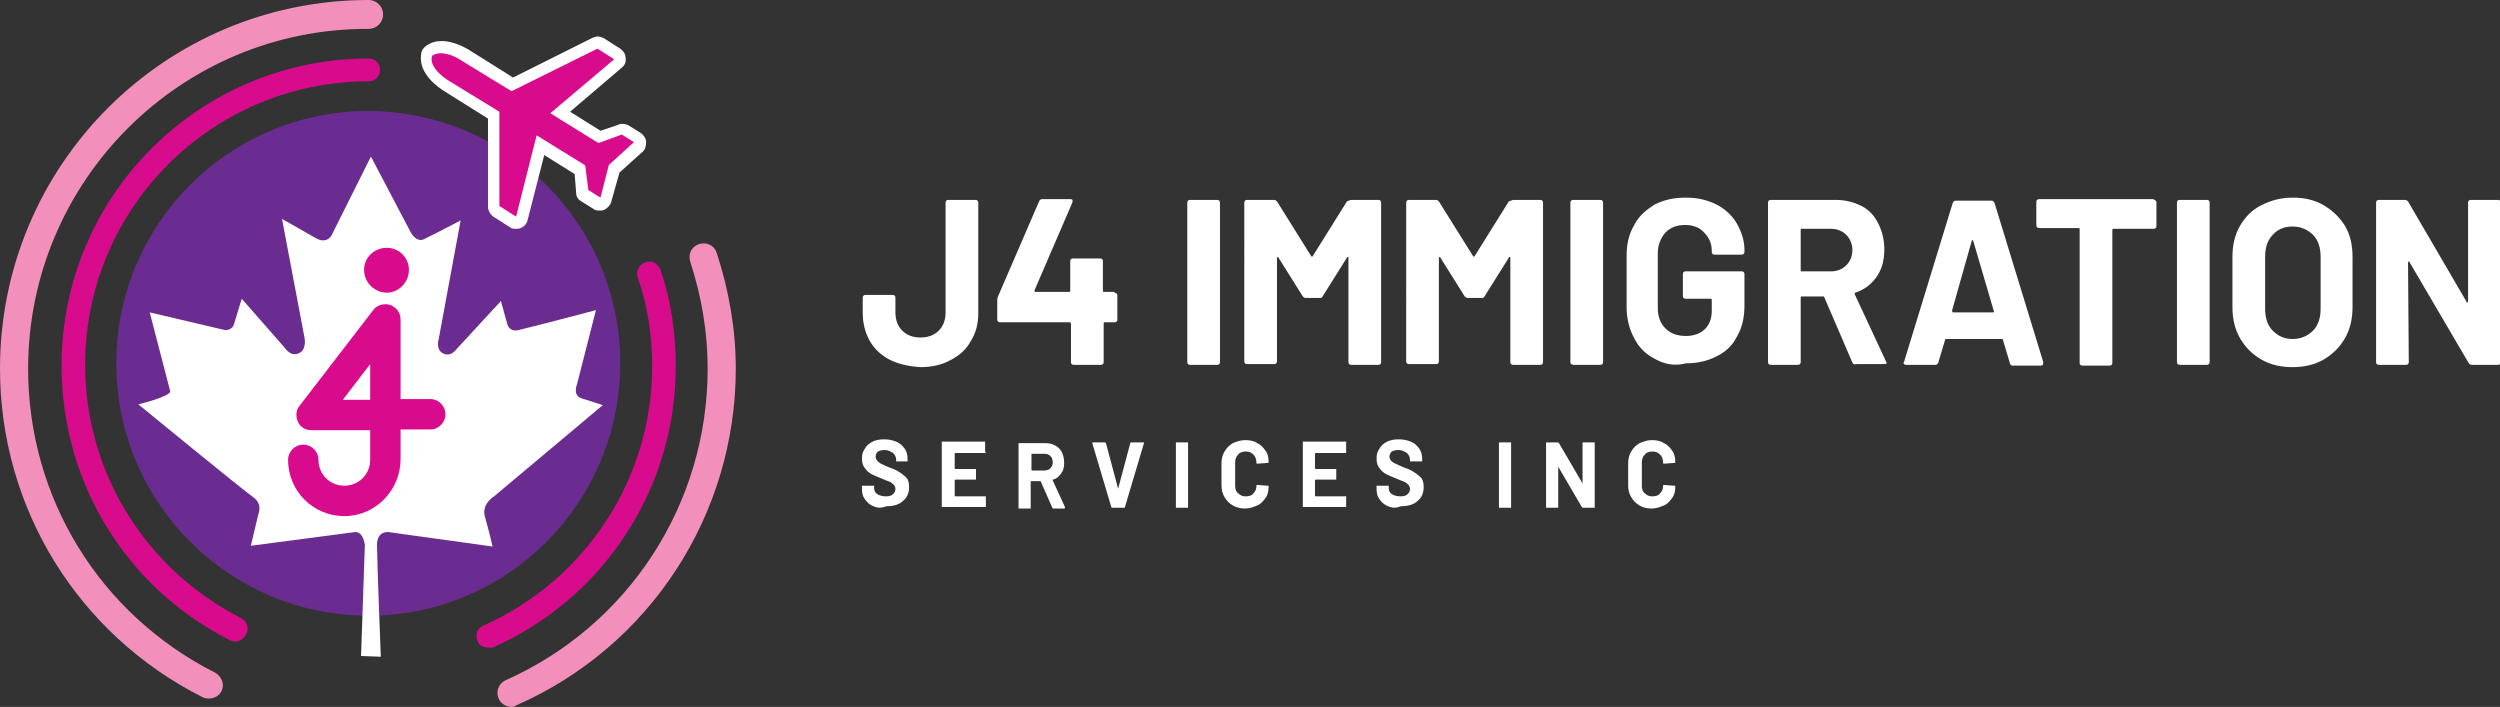 <?xml version="1.0" encoding="utf-8"?>
<!-- Generator: Adobe Illustrator 26.1.0, SVG Export Plug-In . SVG Version: 6.00 Build 0)  -->
<svg version="1.1" id="Layer_1" xmlns="http://www.w3.org/2000/svg" xmlns:xlink="http://www.w3.org/1999/xlink" x="0px" y="0px"
	 width="328.9px" height="93px" viewBox="0 0 328.9 93" style="enable-background:new 0 0 328.9 93;" xml:space="preserve">
<rect x="0" y="0" width="328.9" height="93" fill="#333333" stroke="none"/>
<style type="text/css">
	.st0{fill:#6A2C91;}
	.st1{fill:#D80B8C;}
	.st2{fill:#FFFFFF;}
	.st3{fill:#F38FBB;}
</style>
<g>
	<path class="st0" d="M81.6,47.8C81.6,66.1,66.8,81,48.5,81c-18.3,0-33.2-14.8-33.2-33.2c0-18.3,14.8-33.2,33.2-33.2
		C66.8,14.7,81.6,29.5,81.6,47.8z"/>
	<g>
		<path class="st1" d="M67.9,29.2c-0.1,0-0.3,0-0.4-0.1l-2.2-1.4c-0.2-0.1-0.4-0.4-0.4-0.6l0-12l-6.3-3.9c-0.3-0.2-2.9-1.8-2.5-3.9
			c0-0.1,0.1-0.4,0.4-0.7c0.4-0.3,0.9-0.5,1.5-0.5c1.4,0,2.9,0.9,3.1,1l6.3,3.9l10.8-5.4c0.1-0.1,0.2-0.1,0.3-0.1
			c0.1,0,0.3,0,0.4,0.1l2.2,1.4c0.2,0.1,0.3,0.3,0.4,0.6s-0.1,0.5-0.3,0.6l-7.6,6.4l5.2,3.2l2.7-1c0.1,0,0.2,0,0.3,0
			c0.1,0,0.3,0,0.4,0.1l1.6,1c0.2,0.1,0.3,0.3,0.4,0.6c0,0.2-0.1,0.5-0.3,0.6l-3.2,2.8l-1.1,4.1c-0.1,0.2-0.2,0.4-0.5,0.5
			c-0.1,0-0.2,0.1-0.3,0.1c-0.1,0-0.3,0-0.4-0.1l-1.6-1c-0.2-0.1-0.3-0.3-0.4-0.6l-0.3-2.9L71.1,19l-2.4,9.7
			c-0.1,0.2-0.2,0.4-0.5,0.5C68.1,29.2,68,29.2,67.9,29.2z"/>
		<path class="st2" d="M78.6,6.4l2.2,1.4l-8.4,7.1l6.3,3.9l0.1,0l3-1.1l1.6,1l-3.3,3L79,26l-1.6-1L77,21.8l-0.1-0.1l-6.3-3.9
			l-2.7,10.7l-2.2-1.4l0-12.4l-6.7-4.1c0,0-2.5-1.5-2.2-3.1c0,0,0-0.1,0.1-0.2c0.3-0.2,0.7-0.3,1.1-0.3c1.3,0,2.6,0.9,2.6,0.9
			l6.7,4.1L78.6,6.4 M78.6,4.8c-0.2,0-0.5,0.1-0.7,0.2l-10.4,5.2l-5.9-3.7c-0.2-0.1-1.8-1.1-3.5-1.1c-0.8,0-1.4,0.2-2,0.6
			c-0.4,0.3-0.7,0.7-0.7,1.2c-0.4,2.6,2.6,4.5,2.9,4.7l5.9,3.7l0,11.6c0,0.5,0.3,1,0.7,1.3l2.2,1.4c0.2,0.2,0.5,0.2,0.8,0.2
			c0.2,0,0.4,0,0.6-0.1c0.5-0.2,0.8-0.6,0.9-1l2.2-8.6l4,2.5l0.2,2.5c0,0.5,0.3,0.9,0.7,1.1l1.6,1c0.2,0.2,0.5,0.2,0.8,0.2
			c0.2,0,0.4,0,0.6-0.1c0.4-0.2,0.8-0.6,0.9-1l1.1-3.9l3-2.7c0.4-0.3,0.5-0.8,0.5-1.3c0-0.5-0.3-0.9-0.7-1.2l-1.6-1
			c-0.2-0.1-0.5-0.2-0.8-0.2c-0.2,0-0.4,0-0.5,0.1L79,17.2l-4-2.5l6.8-5.8c0.4-0.3,0.6-0.8,0.5-1.3c0-0.5-0.3-0.9-0.7-1.2l-2.2-1.4
			C79.1,4.9,78.9,4.8,78.6,4.8L78.6,4.8z"/>
	</g>
	<g>
		<path class="st1" d="M30.9,84.4c-0.2,0-0.5-0.1-0.7-0.2C16.6,77.3,8.1,63.5,8.1,48.1c0-22.3,18.1-40.4,40.4-40.4
			c0.9,0,1.5,0.7,1.5,1.5c0,0.9-0.7,1.5-1.5,1.5c-20.6,0-37.3,16.7-37.3,37.3c0,14.1,7.9,26.9,20.5,33.3c0.8,0.4,1.1,1.3,0.7,2.1
			C32,84.1,31.5,84.4,30.9,84.4z"/>
		<path class="st1" d="M64.2,85.2c-0.6,0-1.2-0.3-1.4-0.9c-0.3-0.8,0-1.7,0.8-2c13.5-6,22.2-19.4,22.2-34.1c0-4-0.6-8-1.9-11.7
			c-0.3-0.8,0.2-1.7,1-2c0.8-0.3,1.7,0.2,2,1c1.4,4.1,2,8.4,2,12.7c0,16-9.4,30.5-24.1,37C64.6,85.2,64.4,85.2,64.2,85.2z"/>
	</g>
	<path class="st3" d="M27.4,91.9c-0.3,0-0.6-0.1-0.8-0.2C10.2,83.4,0,66.8,0,48.5C0,21.7,21.7,0,48.5,0c1,0,1.9,0.8,1.9,1.9
		c0,1-0.8,1.9-1.9,1.9C23.8,3.7,3.7,23.8,3.7,48.5c0,17,9.4,32.3,24.6,40c0.9,0.5,1.3,1.6,0.8,2.5C28.8,91.6,28.1,91.9,27.4,91.9z"
		/>
	<path class="st3" d="M67.3,93c-0.7,0-1.4-0.4-1.7-1.1c-0.4-0.9,0-2,0.9-2.4c16.2-7.2,26.6-23.2,26.6-41c0-4.8-0.8-9.5-2.3-14.1
		c-0.3-1,0.2-2,1.2-2.3c1-0.3,2,0.2,2.3,1.2c1.6,4.9,2.5,10,2.5,15.2c0,19.2-11.3,36.6-28.9,44.3C67.8,92.9,67.6,93,67.3,93z"/>
	<g>
		<path class="st2" d="M47.5,86.3L48,71.7c0,0-0.2-1.8-1.3-1.7L33,71.8l1-4.2c0,0,0.6-1.3-0.7-2.2c-1.3-0.9-15.1-12.2-15.1-12.2
			s4.1-1,4.2-1.7l-2.7-10.4l9.8,2.3c0,0,1,0.2,1.3-0.8c0.3-1,1-3.3,1-3.3l5.7,6.5c0,0,0.9,1.4,2.1,0.5c0,0,0.8-0.5,0.4-2.2
			l-2.9-15.3l4.4,2.5c0,0,1.3,0.9,2.1-0.3l5.2-10.4l5.2,9.9c0,0,0.7,1.4,1.7,1c0.9-0.4,4.9-2.5,4.9-2.5l-2.9,15.7
			c0,0-0.4,1.3,0.6,1.8c1,0.5,1.7-0.5,1.7-0.5l5.9-6.4l0.8,2.9c0,0,0.2,1.3,1.6,0.9c1.4-0.3,10.1-2.6,10.1-2.6l-2.5,9.8
			c0,0-0.6,1.4,0.6,1.8c1.3,0.4,2.8,0.9,2.8,0.9l-14.3,12c0,0-1.7,1-1.2,2.7c0.5,1.7,1,3.9,1,3.9L51.1,70c0,0-1.5-0.2-1.5,1.7
			c0,2,0.5,14.7,0.5,14.7L47.5,86.3z"/>
	</g>
	<g>
		<g>
			<path class="st1" d="M45.3,67.9c-4.1,0-7.4-3.3-7.4-7.4c0-1.1,0.9-2,2-2c1.1,0,2,0.9,2,2c0,1.9,1.5,3.4,3.4,3.4
				c1.9,0,3.4-1.5,3.4-3.4v-3.9H41c-0.8,0-1.5-0.4-1.8-1.1c-0.3-0.7-0.3-1.5,0.2-2.1l9.7-12.6c0.5-0.7,1.4-0.9,2.2-0.7
				c0.8,0.3,1.4,1,1.4,1.9v10.5h3.9c1.1,0,2,0.9,2,2c0,1.1-0.9,2-2,2h-3.9v3.9C52.7,64.5,49.4,67.9,45.3,67.9z M45.1,52.6h3.6v-4.7
				L45.1,52.6z"/>
			<path class="st1" d="M53.8,35.5c0,1.6-1.3,3-2.9,3c-1.6,0-3-1.3-3-3c0-1.6,1.3-2.9,3-2.9C52.5,32.6,53.8,33.9,53.8,35.5z"/>
		</g>
	</g>
</g>
<g>
	<g>
		<path class="st2" d="M117,47.3c-1.1-0.6-2-1.4-2.6-2.5c-0.6-1.1-0.9-2.3-0.9-3.7v-1.9c0-0.1,0-0.2,0.1-0.3
			c0.1-0.1,0.2-0.1,0.3-0.1h3.5c0.1,0,0.2,0,0.3,0.1c0.1,0.1,0.1,0.2,0.1,0.3v1.9c0,1,0.3,1.8,0.9,2.4c0.6,0.6,1.4,0.9,2.4,0.9
			c1,0,1.8-0.3,2.4-0.9c0.6-0.6,0.9-1.4,0.9-2.4V26.7c0-0.1,0-0.2,0.1-0.3c0.1-0.1,0.2-0.1,0.3-0.1h3.5c0.1,0,0.2,0,0.3,0.1
			c0.1,0.1,0.1,0.2,0.1,0.3v14.5c0,1.4-0.3,2.6-1,3.7c-0.6,1.1-1.5,1.9-2.7,2.5c-1.1,0.6-2.4,0.9-3.9,0.9
			C119.5,48.2,118.2,47.9,117,47.3z"/>
		<path class="st2" d="M146.9,38.6c0.1,0.1,0.1,0.2,0.1,0.3V42c0,0.1,0,0.2-0.1,0.3c-0.1,0.1-0.2,0.1-0.3,0.1h-1.3
			c-0.1,0-0.1,0.1-0.1,0.2v5c0,0.1,0,0.2-0.1,0.3c-0.1,0.1-0.2,0.1-0.3,0.1h-3.5c-0.1,0-0.2,0-0.3-0.1c-0.1-0.1-0.1-0.2-0.1-0.3v-5
			c0-0.1-0.1-0.2-0.1-0.2h-9.2c-0.1,0-0.2,0-0.3-0.1c-0.1-0.1-0.1-0.2-0.1-0.3v-2.5c0-0.1,0-0.3,0.1-0.5l5.4-12.5
			c0.1-0.2,0.2-0.3,0.4-0.3h3.7c0.1,0,0.2,0,0.3,0.1c0,0.1,0,0.2,0,0.3l-5,11.6c0,0,0,0.1,0,0.1c0,0,0,0.1,0.1,0.1h4.5
			c0.1,0,0.1-0.1,0.1-0.2v-3.8c0-0.1,0-0.2,0.1-0.3c0.1-0.1,0.2-0.1,0.3-0.1h3.5c0.1,0,0.2,0,0.3,0.1c0.1,0.1,0.1,0.2,0.1,0.3v3.8
			c0,0.1,0,0.2,0.1,0.2h1.3C146.7,38.5,146.8,38.6,146.9,38.6z"/>
		<path class="st2" d="M156.3,47.9c-0.1-0.1-0.1-0.2-0.1-0.3V26.7c0-0.1,0-0.2,0.1-0.3c0.1-0.1,0.2-0.1,0.3-0.1h3.5
			c0.1,0,0.2,0,0.3,0.1c0.1,0.1,0.1,0.2,0.1,0.3v20.9c0,0.1,0,0.2-0.1,0.3c-0.1,0.1-0.2,0.1-0.3,0.1h-3.5
			C156.4,48,156.3,47.9,156.3,47.9z"/>
		<path class="st2" d="M177.8,26.3h3.5c0.1,0,0.2,0,0.3,0.1c0.1,0.1,0.1,0.2,0.1,0.3v20.9c0,0.1,0,0.2-0.1,0.3
			c-0.1,0.1-0.2,0.1-0.3,0.1h-3.5c-0.1,0-0.2,0-0.3-0.1c-0.1-0.1-0.1-0.2-0.1-0.3V33.9c0-0.1,0-0.1-0.1-0.1c0,0-0.1,0-0.1,0.1
			l-3.2,5.1c-0.1,0.2-0.2,0.2-0.4,0.2h-1.8c-0.2,0-0.3-0.1-0.4-0.2l-3.2-5.1c0-0.1-0.1-0.1-0.1-0.1c0,0-0.1,0.1-0.1,0.1v13.6
			c0,0.1,0,0.2-0.1,0.3c-0.1,0.1-0.2,0.1-0.3,0.1h-3.5c-0.1,0-0.2,0-0.3-0.1c-0.1-0.1-0.1-0.2-0.1-0.3V26.7c0-0.1,0-0.2,0.1-0.3
			c0.1-0.1,0.2-0.1,0.3-0.1h3.5c0.2,0,0.3,0.1,0.4,0.2l4.5,7.2c0.1,0.1,0.1,0.1,0.2,0l4.5-7.2C177.5,26.4,177.6,26.3,177.8,26.3z"/>
		<path class="st2" d="M199.1,26.3h3.5c0.1,0,0.2,0,0.3,0.1c0.1,0.1,0.1,0.2,0.1,0.3v20.9c0,0.1,0,0.2-0.1,0.3
			c-0.1,0.1-0.2,0.1-0.3,0.1h-3.5c-0.1,0-0.2,0-0.3-0.1c-0.1-0.1-0.1-0.2-0.1-0.3V33.9c0-0.1,0-0.1-0.1-0.1c0,0-0.1,0-0.1,0.1
			l-3.2,5.1c-0.1,0.2-0.2,0.2-0.4,0.2h-1.8c-0.2,0-0.3-0.1-0.4-0.2l-3.2-5.1c0-0.1-0.1-0.1-0.1-0.1c0,0-0.1,0.1-0.1,0.1v13.6
			c0,0.1,0,0.2-0.1,0.3c-0.1,0.1-0.2,0.1-0.3,0.1h-3.5c-0.1,0-0.2,0-0.3-0.1c-0.1-0.1-0.1-0.2-0.1-0.3V26.7c0-0.1,0-0.2,0.1-0.3
			c0.1-0.1,0.2-0.1,0.3-0.1h3.5c0.2,0,0.3,0.1,0.4,0.2l4.5,7.2c0.1,0.1,0.1,0.1,0.2,0l4.5-7.2C198.8,26.4,199,26.3,199.1,26.3z"/>
		<path class="st2" d="M206.7,47.9c-0.1-0.1-0.1-0.2-0.1-0.3V26.7c0-0.1,0-0.2,0.1-0.3c0.1-0.1,0.2-0.1,0.3-0.1h3.5
			c0.1,0,0.2,0,0.3,0.1c0.1,0.1,0.1,0.2,0.1,0.3v20.9c0,0.1,0,0.2-0.1,0.3c-0.1,0.1-0.2,0.1-0.3,0.1H207
			C206.9,48,206.8,47.9,206.7,47.9z"/>
		<path class="st2" d="M217.7,47.2c-1.2-0.6-2.1-1.5-2.7-2.7c-0.6-1.1-1-2.5-1-4v-6.9c0-1.5,0.3-2.8,1-4c0.6-1.2,1.6-2,2.7-2.7
			c1.2-0.6,2.5-0.9,4.1-0.9c1.5,0,2.8,0.3,4,0.9c1.2,0.6,2.1,1.5,2.7,2.5c0.6,1.1,1,2.2,1,3.5v0.2c0,0.1,0,0.2-0.1,0.3
			c-0.1,0.1-0.2,0.1-0.3,0.1h-3.5c-0.1,0-0.2,0-0.3-0.1c-0.1-0.1-0.1-0.2-0.1-0.3v-0.1c0-0.9-0.3-1.7-1-2.4c-0.6-0.7-1.5-1-2.5-1
			c-1.1,0-1.9,0.3-2.6,1c-0.6,0.7-1,1.6-1,2.7v7.2c0,1.1,0.3,2,1,2.7c0.7,0.7,1.6,1,2.7,1c1,0,1.9-0.3,2.5-0.9
			c0.6-0.6,0.9-1.4,0.9-2.4v-1.4c0-0.1,0-0.2-0.1-0.2h-3.3c-0.1,0-0.2,0-0.3-0.1c-0.1-0.1-0.1-0.2-0.1-0.3v-2.8c0-0.1,0-0.2,0.1-0.3
			c0.1-0.1,0.2-0.1,0.3-0.1h7.3c0.1,0,0.2,0,0.3,0.1c0.1,0.1,0.1,0.2,0.1,0.3v4.1c0,1.6-0.3,2.9-1,4.1c-0.6,1.2-1.5,2-2.7,2.6
			c-1.2,0.6-2.5,0.9-4,0.9C220.3,48.2,218.9,47.9,217.7,47.2z"/>
		<path class="st2" d="M243.7,47.7l-3.7-8.6c0-0.1-0.1-0.1-0.2-0.1h-2.8c-0.1,0-0.1,0.1-0.1,0.2v8.4c0,0.1,0,0.2-0.1,0.3
			c-0.1,0.1-0.2,0.1-0.3,0.1h-3.5c-0.1,0-0.2,0-0.3-0.1c-0.1-0.1-0.1-0.2-0.1-0.3V26.7c0-0.1,0-0.2,0.1-0.3c0.1-0.1,0.2-0.1,0.3-0.1
			h8.5c1.3,0,2.4,0.3,3.4,0.8c1,0.5,1.7,1.3,2.2,2.3c0.5,1,0.8,2.1,0.8,3.4c0,1.4-0.3,2.6-1,3.6s-1.6,1.7-2.8,2.1
			c-0.1,0-0.1,0.1-0.1,0.2l4.1,8.8c0,0.1,0.1,0.1,0.1,0.2c0,0.2-0.1,0.2-0.3,0.2h-3.7C244,48,243.8,47.9,243.7,47.7z M236.9,30.2
			v5.3c0,0.1,0,0.2,0.1,0.2h3.9c0.8,0,1.5-0.3,2-0.8c0.5-0.5,0.8-1.2,0.8-2c0-0.8-0.3-1.5-0.8-2c-0.5-0.5-1.2-0.8-2-0.8h-3.9
			C237,30,236.9,30.1,236.9,30.2z"/>
		<path class="st2" d="M264.4,47.7l-0.9-3c0-0.1-0.1-0.1-0.1-0.1H256c-0.1,0-0.1,0-0.1,0.1l-0.9,3c-0.1,0.2-0.2,0.3-0.4,0.3h-3.8
			c-0.1,0-0.2,0-0.3-0.1c-0.1-0.1-0.1-0.2,0-0.3l6.4-20.9c0.1-0.2,0.2-0.3,0.4-0.3h4.7c0.2,0,0.3,0.1,0.4,0.3l6.4,20.9
			c0,0,0,0.1,0,0.2c0,0.2-0.1,0.3-0.3,0.3h-3.8C264.5,48,264.4,47.9,264.4,47.7z M257,41.1h5.2c0.1,0,0.2-0.1,0.1-0.2l-2.7-9.2
			c0-0.1-0.1-0.1-0.1-0.1c0,0-0.1,0-0.1,0.1l-2.6,9.2C256.9,41.1,256.9,41.1,257,41.1z"/>
		<path class="st2" d="M283.6,26.4c0.1,0.1,0.1,0.2,0.1,0.3v3c0,0.1,0,0.2-0.1,0.3c-0.1,0.1-0.2,0.1-0.3,0.1H278
			c-0.1,0-0.1,0.1-0.1,0.2v17.4c0,0.1,0,0.2-0.1,0.3c-0.1,0.1-0.2,0.1-0.3,0.1H274c-0.1,0-0.2,0-0.3-0.1c-0.1-0.1-0.1-0.2-0.1-0.3
			V30.2c0-0.1,0-0.2-0.1-0.2h-5.2c-0.1,0-0.2,0-0.3-0.1c-0.1-0.1-0.1-0.2-0.1-0.3v-3c0-0.1,0-0.2,0.1-0.3c0.1-0.1,0.2-0.1,0.3-0.1
			h15C283.4,26.3,283.5,26.3,283.6,26.4z"/>
		<path class="st2" d="M286.5,47.9c-0.1-0.1-0.1-0.2-0.1-0.3V26.7c0-0.1,0-0.2,0.1-0.3c0.1-0.1,0.2-0.1,0.3-0.1h3.5
			c0.1,0,0.2,0,0.3,0.1c0.1,0.1,0.1,0.2,0.1,0.3v20.9c0,0.1,0,0.2-0.1,0.3c-0.1,0.1-0.2,0.1-0.3,0.1h-3.5
			C286.6,48,286.5,47.9,286.5,47.9z"/>
		<path class="st2" d="M297.5,47.3c-1.2-0.7-2.1-1.6-2.8-2.8c-0.7-1.2-1-2.6-1-4.1v-6.6c0-1.5,0.3-2.9,1-4.1
			c0.7-1.2,1.6-2.1,2.8-2.7c1.2-0.6,2.5-1,4.1-1c1.6,0,2.9,0.3,4.1,1c1.2,0.7,2.1,1.6,2.8,2.7c0.7,1.2,1,2.5,1,4.1v6.6
			c0,1.5-0.3,2.9-1,4.1c-0.7,1.2-1.6,2.1-2.8,2.8c-1.2,0.7-2.6,1-4.1,1C300.1,48.3,298.7,48,297.5,47.3z M304.3,43.5
			c0.7-0.7,1-1.7,1-2.9v-6.8c0-1.2-0.3-2.2-1-2.9c-0.7-0.7-1.6-1.1-2.7-1.1c-1.1,0-2,0.4-2.6,1.1c-0.7,0.7-1,1.7-1,2.9v6.8
			c0,1.2,0.3,2.2,1,2.9c0.7,0.7,1.5,1.1,2.6,1.1C302.7,44.6,303.6,44.2,304.3,43.5z"/>
		<path class="st2" d="M324.8,26.4c0.1-0.1,0.2-0.1,0.3-0.1h3.5c0.1,0,0.2,0,0.3,0.1c0.1,0.1,0.1,0.2,0.1,0.3v20.9
			c0,0.1,0,0.2-0.1,0.3c-0.1,0.1-0.2,0.1-0.3,0.1h-3.4c-0.2,0-0.3-0.1-0.4-0.2L317,34.5c0-0.1-0.1-0.1-0.1-0.1c0,0-0.1,0.1-0.1,0.1
			l0.1,13.1c0,0.1,0,0.2-0.1,0.3c-0.1,0.1-0.2,0.1-0.3,0.1h-3.5c-0.1,0-0.2,0-0.3-0.1c-0.1-0.1-0.1-0.2-0.1-0.3V26.7
			c0-0.1,0-0.2,0.1-0.3c0.1-0.1,0.2-0.1,0.3-0.1h3.4c0.2,0,0.3,0.1,0.4,0.2l7.7,13.2c0,0.1,0.1,0.1,0.1,0.1c0,0,0.1-0.1,0.1-0.1
			l0-13C324.7,26.6,324.7,26.5,324.8,26.4z"/>
	</g>
	<g>
		<path class="st2" d="M114.9,66.6c-0.5-0.2-0.8-0.5-1.1-0.9c-0.3-0.4-0.4-0.8-0.4-1.4V64c0,0,0-0.1,0-0.1c0,0,0.1,0,0.1,0h1.4
			c0,0,0.1,0,0.1,0c0,0,0,0.1,0,0.1v0.2c0,0.3,0.1,0.6,0.4,0.8c0.3,0.2,0.7,0.3,1.2,0.3c0.4,0,0.7-0.1,0.9-0.3
			c0.2-0.2,0.3-0.4,0.3-0.7c0-0.2-0.1-0.4-0.2-0.5c-0.1-0.1-0.3-0.3-0.5-0.4c-0.2-0.1-0.6-0.2-1-0.4c-0.5-0.2-1-0.4-1.4-0.6
			c-0.4-0.2-0.7-0.5-0.9-0.8c-0.3-0.3-0.4-0.8-0.4-1.3c0-0.5,0.1-0.9,0.4-1.3c0.2-0.4,0.6-0.7,1-0.9c0.4-0.2,0.9-0.3,1.5-0.3
			c0.6,0,1.1,0.1,1.6,0.3c0.5,0.2,0.8,0.5,1.1,0.9c0.3,0.4,0.4,0.9,0.4,1.4v0.2c0,0,0,0.1,0,0.1c0,0-0.1,0-0.1,0H118
			c0,0-0.1,0-0.1,0c0,0,0-0.1,0-0.1v-0.1c0-0.3-0.1-0.6-0.4-0.9c-0.3-0.2-0.7-0.4-1.1-0.4c-0.4,0-0.7,0.1-0.9,0.2
			c-0.2,0.2-0.3,0.4-0.3,0.7c0,0.2,0.1,0.4,0.2,0.5c0.1,0.1,0.3,0.3,0.5,0.4c0.2,0.1,0.6,0.3,1.1,0.5c0.6,0.2,1,0.4,1.3,0.6
			c0.3,0.2,0.6,0.4,0.9,0.7c0.3,0.3,0.4,0.7,0.4,1.3c0,0.8-0.3,1.4-0.8,1.8c-0.5,0.5-1.3,0.7-2.2,0.7
			C115.9,66.9,115.3,66.8,114.9,66.6z"/>
		<path class="st2" d="M129.7,59.6c0,0-0.1,0-0.1,0h-3.9c0,0-0.1,0-0.1,0.1v1.9c0,0,0,0.1,0.1,0.1h2.6c0,0,0.1,0,0.1,0
			c0,0,0,0.1,0,0.1V63c0,0,0,0.1,0,0.1c0,0-0.1,0-0.1,0h-2.6c0,0-0.1,0-0.1,0.1v2c0,0,0,0.1,0.1,0.1h3.9c0,0,0.1,0,0.1,0
			c0,0,0,0.1,0,0.1v1.2c0,0,0,0.1,0,0.1c0,0-0.1,0-0.1,0H124c0,0-0.1,0-0.1,0c0,0,0-0.1,0-0.1v-8.4c0,0,0-0.1,0-0.1c0,0,0.1,0,0.1,0
			h5.5c0,0,0.1,0,0.1,0c0,0,0,0.1,0,0.1v1.2C129.7,59.5,129.7,59.6,129.7,59.6z"/>
		<path class="st2" d="M138.4,66.7l-1.5-3.4c0,0,0,0-0.1,0h-1.1c0,0-0.1,0-0.1,0.1v3.4c0,0,0,0.1,0,0.1c0,0-0.1,0-0.1,0h-1.4
			c0,0-0.1,0-0.1,0c0,0,0-0.1,0-0.1v-8.4c0,0,0-0.1,0-0.1c0,0,0.1,0,0.1,0h3.4c0.5,0,1,0.1,1.3,0.3c0.4,0.2,0.7,0.5,0.9,0.9
			c0.2,0.4,0.3,0.9,0.3,1.4c0,0.6-0.1,1-0.4,1.4c-0.3,0.4-0.6,0.7-1.1,0.8c0,0-0.1,0,0,0.1l1.6,3.5c0,0,0,0.1,0,0.1
			c0,0.1,0,0.1-0.1,0.1h-1.5C138.5,66.8,138.4,66.8,138.4,66.7z M135.7,59.7v2.1c0,0,0,0.1,0.1,0.1h1.6c0.3,0,0.6-0.1,0.8-0.3
			c0.2-0.2,0.3-0.5,0.3-0.8c0-0.3-0.1-0.6-0.3-0.8c-0.2-0.2-0.5-0.3-0.8-0.3L135.7,59.7C135.7,59.6,135.7,59.7,135.7,59.7z"/>
		<path class="st2" d="M146.2,66.7l-2.5-8.4l0,0c0-0.1,0-0.1,0.1-0.1h1.5c0.1,0,0.1,0,0.2,0.1l1.6,6c0,0,0,0,0,0c0,0,0,0,0,0l1.6-6
			c0-0.1,0.1-0.1,0.2-0.1h1.5c0,0,0.1,0,0.1,0c0,0,0,0.1,0,0.1l-2.5,8.4c0,0.1-0.1,0.1-0.2,0.1h-1.5
			C146.3,66.8,146.2,66.8,146.2,66.7z"/>
		<path class="st2" d="M154.7,66.8c0,0,0-0.1,0-0.1v-8.4c0,0,0-0.1,0-0.1c0,0,0.1,0,0.1,0h1.4c0,0,0.1,0,0.1,0c0,0,0,0.1,0,0.1v8.4
			c0,0,0,0.1,0,0.1c0,0-0.1,0-0.1,0h-1.4C154.8,66.8,154.8,66.8,154.7,66.8z"/>
		<path class="st2" d="M162.2,66.5c-0.5-0.3-0.8-0.6-1.1-1.1c-0.3-0.5-0.4-1-0.4-1.6V61c0-0.6,0.1-1.1,0.4-1.6
			c0.3-0.5,0.6-0.8,1.1-1.1c0.5-0.2,1-0.4,1.6-0.4c0.6,0,1.2,0.1,1.6,0.4c0.5,0.2,0.8,0.6,1.1,1c0.3,0.4,0.4,0.9,0.4,1.5
			c0,0.1,0,0.1-0.1,0.1l-1.4,0.1h0c-0.1,0-0.1,0-0.1-0.1c0-0.4-0.1-0.8-0.4-1.1c-0.3-0.3-0.6-0.4-1-0.4c-0.4,0-0.8,0.1-1,0.4
			c-0.3,0.3-0.4,0.6-0.4,1.1v3c0,0.4,0.1,0.8,0.4,1c0.3,0.3,0.6,0.4,1,0.4c0.4,0,0.8-0.1,1-0.4c0.3-0.3,0.4-0.6,0.4-1
			c0-0.1,0-0.1,0.1-0.1l1.4,0.1c0,0,0.1,0,0.1,0c0,0,0,0.1,0,0.1c0,0.6-0.1,1.1-0.4,1.5c-0.3,0.4-0.6,0.8-1.1,1
			c-0.5,0.2-1,0.4-1.6,0.4C163.3,66.9,162.7,66.8,162.2,66.5z"/>
		<path class="st2" d="M177.1,59.6c0,0-0.1,0-0.1,0h-3.9c0,0-0.1,0-0.1,0.1v1.9c0,0,0,0.1,0.1,0.1h2.6c0,0,0.1,0,0.1,0
			c0,0,0,0.1,0,0.1V63c0,0,0,0.1,0,0.1c0,0-0.1,0-0.1,0h-2.6c0,0-0.1,0-0.1,0.1v2c0,0,0,0.1,0.1,0.1h3.9c0,0,0.1,0,0.1,0
			c0,0,0,0.1,0,0.1v1.2c0,0,0,0.1,0,0.1c0,0-0.1,0-0.1,0h-5.5c0,0-0.1,0-0.1,0c0,0,0-0.1,0-0.1v-8.4c0,0,0-0.1,0-0.1
			c0,0,0.1,0,0.1,0h5.5c0,0,0.1,0,0.1,0c0,0,0,0.1,0,0.1v1.2C177.1,59.5,177.1,59.6,177.1,59.6z"/>
		<path class="st2" d="M182.6,66.6c-0.5-0.2-0.8-0.5-1.1-0.9c-0.3-0.4-0.4-0.8-0.4-1.4V64c0,0,0-0.1,0-0.1c0,0,0.1,0,0.1,0h1.4
			c0,0,0.1,0,0.1,0c0,0,0,0.1,0,0.1v0.2c0,0.3,0.1,0.6,0.4,0.8c0.3,0.2,0.7,0.3,1.2,0.3c0.4,0,0.7-0.1,0.9-0.3
			c0.2-0.2,0.3-0.4,0.3-0.7c0-0.2-0.1-0.4-0.2-0.5c-0.1-0.1-0.3-0.3-0.5-0.4c-0.2-0.1-0.6-0.2-1-0.4c-0.5-0.2-1-0.4-1.4-0.6
			c-0.4-0.2-0.7-0.5-0.9-0.8c-0.3-0.3-0.4-0.8-0.4-1.3c0-0.5,0.1-0.9,0.4-1.3c0.2-0.4,0.6-0.7,1-0.9c0.4-0.2,0.9-0.3,1.5-0.3
			c0.6,0,1.1,0.1,1.6,0.3c0.5,0.2,0.8,0.5,1.1,0.9c0.3,0.4,0.4,0.9,0.4,1.4v0.2c0,0,0,0.1,0,0.1c0,0-0.1,0-0.1,0h-1.4
			c0,0-0.1,0-0.1,0c0,0,0-0.1,0-0.1v-0.1c0-0.3-0.1-0.6-0.4-0.9c-0.3-0.2-0.7-0.4-1.1-0.4c-0.4,0-0.7,0.1-0.9,0.2
			c-0.2,0.2-0.3,0.4-0.3,0.7c0,0.2,0.1,0.4,0.2,0.5c0.1,0.1,0.3,0.3,0.6,0.4c0.2,0.1,0.6,0.3,1.1,0.5c0.6,0.2,1,0.4,1.3,0.6
			c0.3,0.2,0.6,0.4,0.9,0.7c0.3,0.3,0.4,0.7,0.4,1.3c0,0.8-0.3,1.4-0.8,1.8c-0.5,0.5-1.3,0.7-2.2,0.7
			C183.6,66.9,183.1,66.8,182.6,66.6z"/>
		<path class="st2" d="M197.2,66.8c0,0,0-0.1,0-0.1v-8.4c0,0,0-0.1,0-0.1c0,0,0.1,0,0.1,0h1.4c0,0,0.1,0,0.1,0c0,0,0,0.1,0,0.1v8.4
			c0,0,0,0.1,0,0.1c0,0-0.1,0-0.1,0h-1.4C197.2,66.8,197.2,66.8,197.2,66.8z"/>
		<path class="st2" d="M208.2,58.2c0,0,0.1,0,0.1,0h1.4c0,0,0.1,0,0.1,0c0,0,0,0.1,0,0.1v8.4c0,0,0,0.1,0,0.1c0,0-0.1,0-0.1,0h-1.4
			c-0.1,0-0.1,0-0.2-0.1l-3.1-5.3c0,0,0,0,0,0c0,0,0,0,0,0.1l0,5.2c0,0,0,0.1,0,0.1c0,0-0.1,0-0.1,0h-1.4c0,0-0.1,0-0.1,0
			c0,0,0-0.1,0-0.1v-8.4c0,0,0-0.1,0-0.1c0,0,0.1,0,0.1,0h1.4c0.1,0,0.1,0,0.2,0.1l3.1,5.3c0,0,0,0,0,0c0,0,0,0,0-0.1l0-5.2
			C208.2,58.2,208.2,58.2,208.2,58.2z"/>
		<path class="st2" d="M215.7,66.5c-0.5-0.3-0.8-0.6-1.1-1.1c-0.3-0.5-0.4-1-0.4-1.6V61c0-0.6,0.1-1.1,0.4-1.6
			c0.3-0.5,0.6-0.8,1.1-1.1c0.5-0.2,1-0.4,1.6-0.4c0.6,0,1.2,0.1,1.6,0.4c0.5,0.2,0.8,0.6,1.1,1c0.3,0.4,0.4,0.9,0.4,1.5
			c0,0.1,0,0.1-0.1,0.1l-1.4,0.1h0c-0.1,0-0.1,0-0.1-0.1c0-0.4-0.1-0.8-0.4-1.1c-0.3-0.3-0.6-0.4-1-0.4c-0.4,0-0.8,0.1-1,0.4
			c-0.3,0.3-0.4,0.6-0.4,1.1v3c0,0.4,0.1,0.8,0.4,1c0.3,0.3,0.6,0.4,1,0.4c0.4,0,0.8-0.1,1-0.4c0.3-0.3,0.4-0.6,0.4-1
			c0-0.1,0-0.1,0.1-0.1l1.4,0.1c0,0,0.1,0,0.1,0c0,0,0,0.1,0,0.1c0,0.6-0.1,1.1-0.4,1.5c-0.3,0.4-0.6,0.8-1.1,1
			c-0.5,0.2-1,0.4-1.6,0.4C216.7,66.9,216.2,66.8,215.7,66.5z"/>
	</g>
</g>
</svg>
